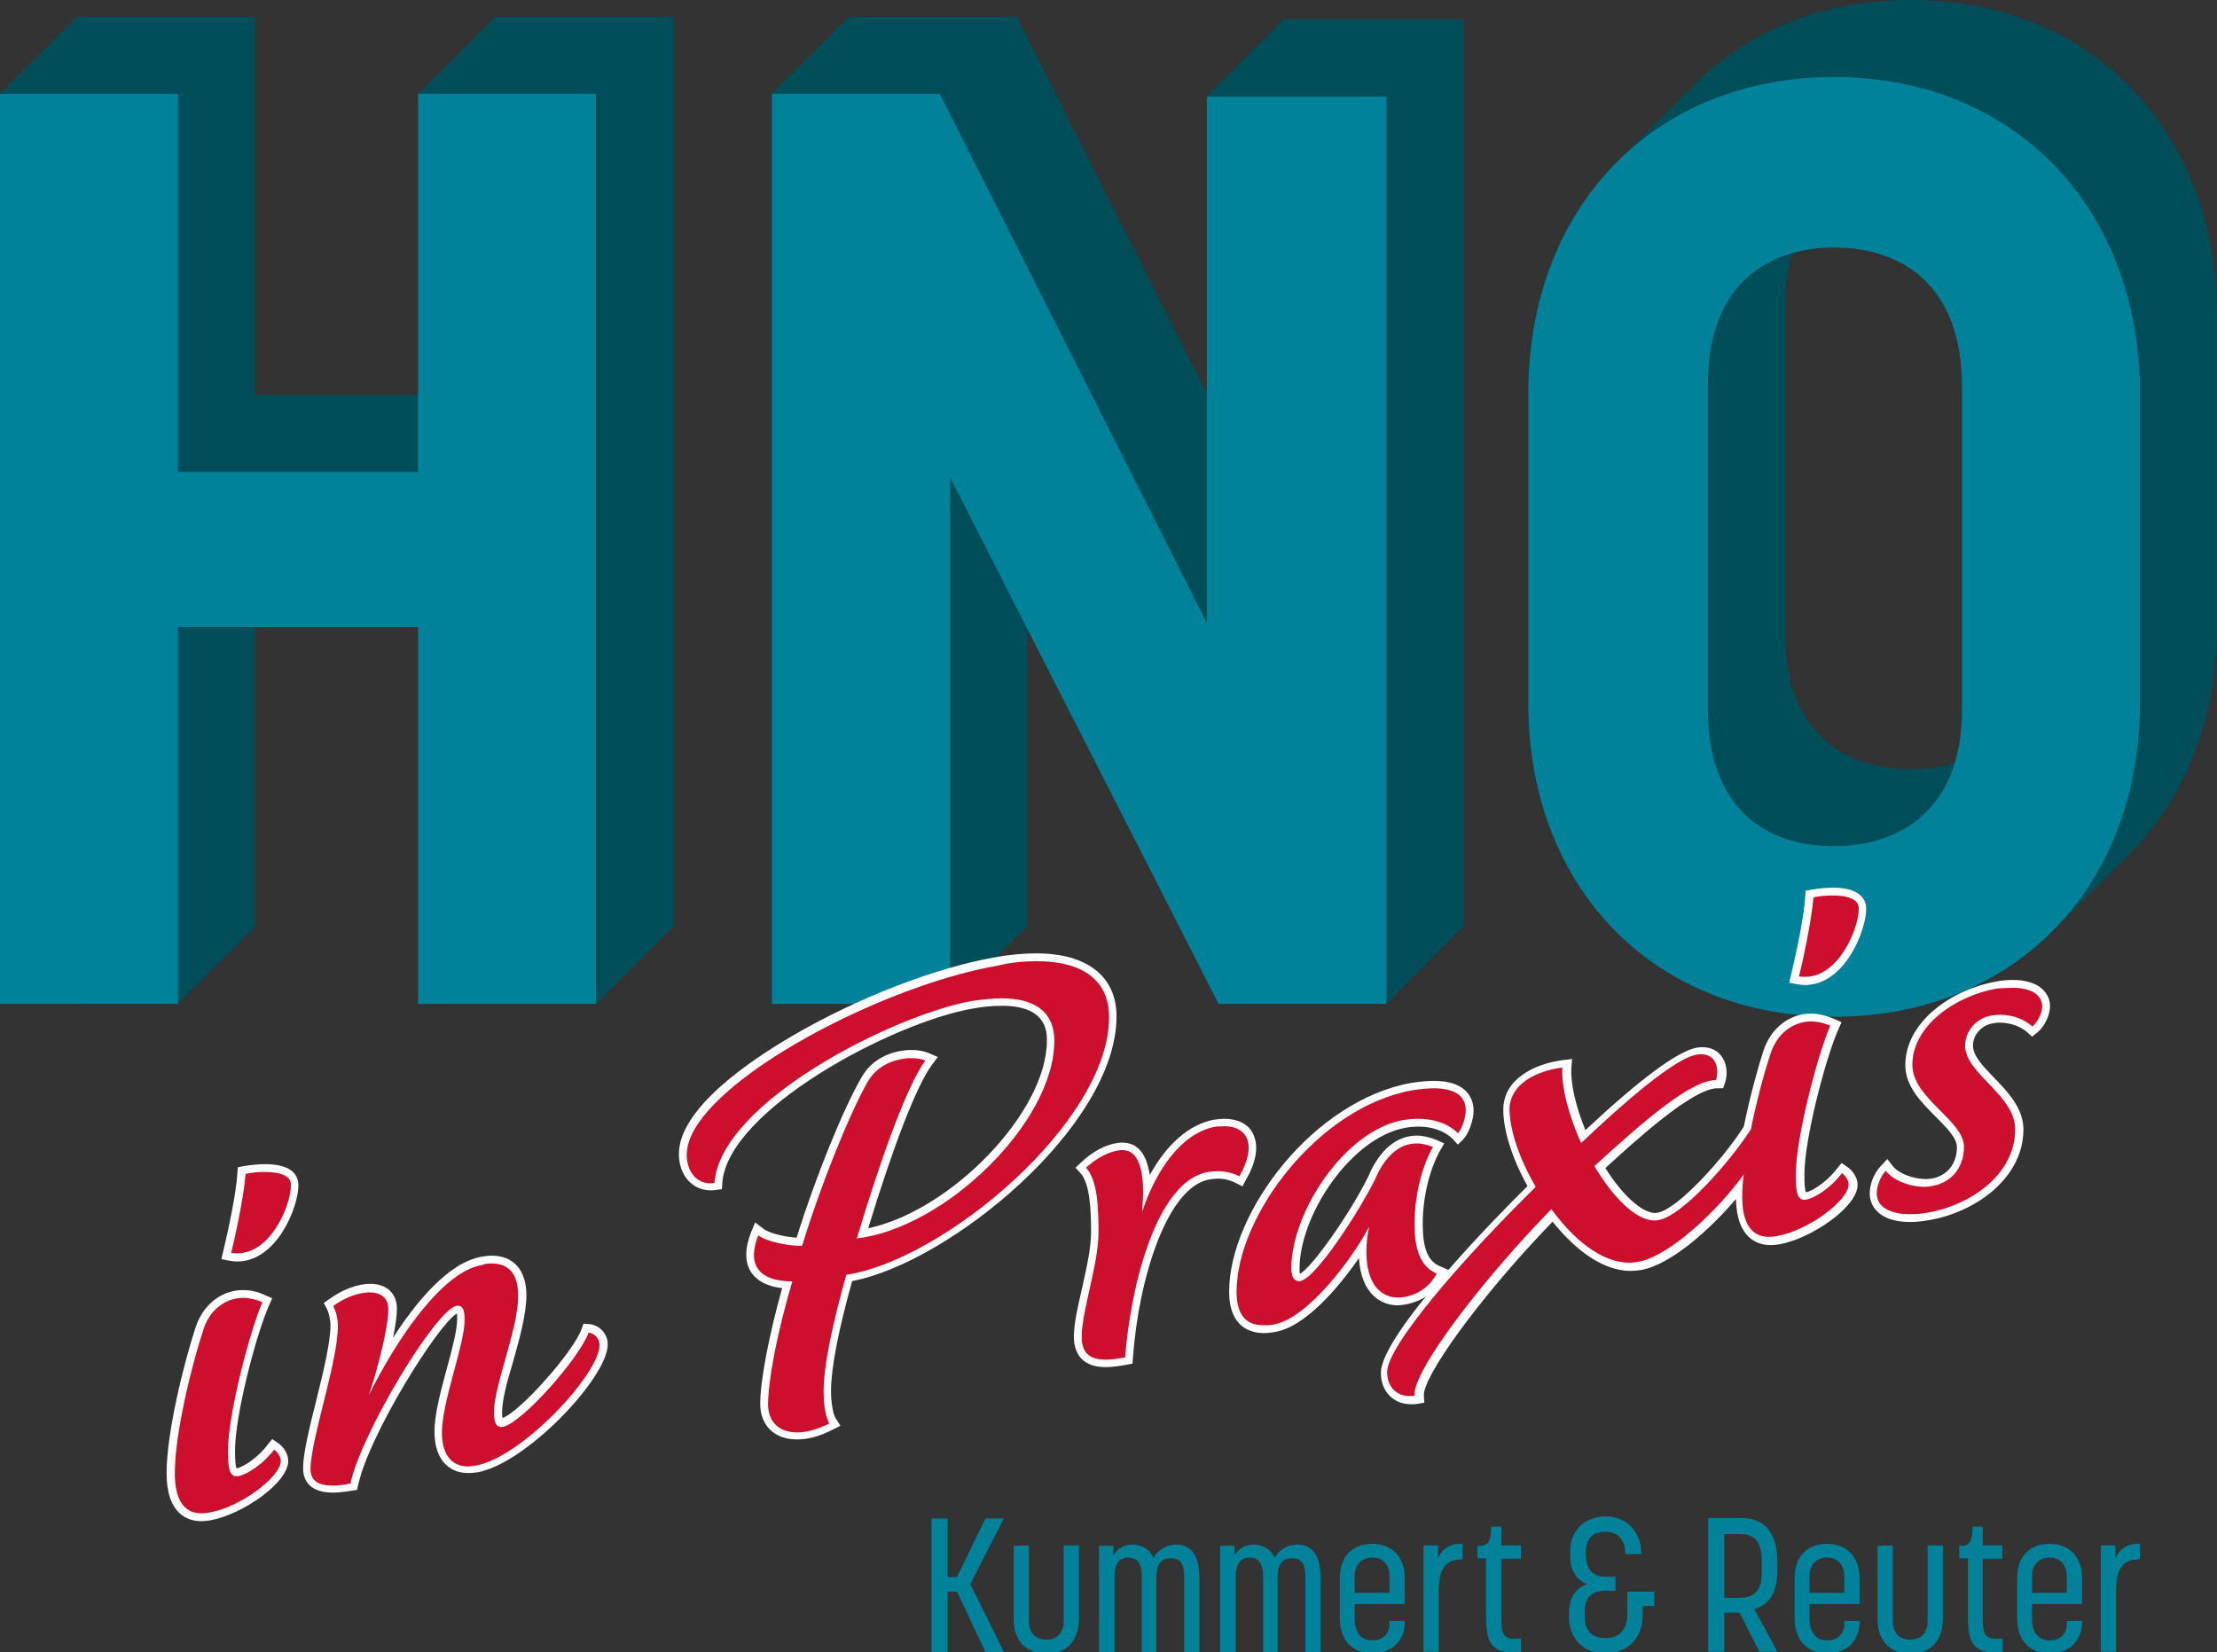 <?xml version="1.0" encoding="utf-8"?>
<!-- Generator: Adobe Illustrator 24.1.2, SVG Export Plug-In . SVG Version: 6.00 Build 0)  -->
<svg version="1.1" id="Ebene_1" xmlns="http://www.w3.org/2000/svg" xmlns:xlink="http://www.w3.org/1999/xlink" x="0px" y="0px"
	 viewBox="0 0 566.9 422.5" style="enable-background:new 0 0 566.9 422.5;" xml:space="preserve">
<rect x="0" y="0" width="566.9" height="422.5" fill="#333333" stroke="none"/>
<style type="text/css">
	.st0{fill:#004E59;}
	.st1{fill:#00829B;}
	.st2{fill:#CE0E2D;}
	.st3{fill:#FFFFFF;}
</style>
<g>
	<g>
		<path class="st0" d="M328.3,4.9h45.9v232l-19.7,19.8h-42.9l-48.9-95.9V237c0,0-0.2,0-0.2,0v0.1h-0.1v0.1h-0.1v0.1h-0.1v0.1h-0.1
			v0.1H262v0.1h-0.1v0.1h-0.1v0.1h-0.1v0.1h-0.1v0.1h-0.1v0.1h-0.1v0.1h-0.1v0.1h-0.1v0.1h-0.1v0.1H261v0.1h-0.1v0.1h-0.1v0.1h-0.1
			v0.1h-0.1v0.1h-0.1v0.1h-0.1v0.1h-0.1v0.1h-0.1v0.1h-0.1v0.1H260v0.1h-0.1v0.1h-0.1v0.1h-0.1v0.1h-0.1v0.1h-0.1v0.1h-0.1v0.1h-0.1
			v0.1h-0.1v0.1h-0.1v0.1H259v0.1h-0.1v0.1h-0.1v0.1h-0.1v0.1h-0.1v0.1h-0.1v0.1h-0.1v0.1h-0.1v0.1h-0.1v0.1h-0.1v0.1H258v0.1h-0.1
			v0.1h-0.1v0.1h-0.1v0.1h-0.1v0.1h-0.1v0.1h-0.1v0.1h-0.1v0.1h-0.1v0.1h-0.1v0.1H257v0.1h-0.1v0.1h-0.1v0.1h-0.1v0.1h-0.1v0.1h-0.1
			v0.1h-0.1v0.1h-0.1v0.1h-0.1v0.1h-0.1v0.1H256v0.1h-0.1v0.1h-0.1v0.1h-0.1v0.1h-0.1v0.1h-0.1v0.1h-0.1v0.1h-0.1v0.1h-0.1v0.1h-0.1
			v0.1H255v0.1h-0.1v0.1h-0.1v0.1h-0.1v0.1h-0.1v0.1h-0.1v0.1h-0.1v0.1h-0.1v0.1h-0.1v0.1h-0.1v0.1H254v0.1h-0.1v0.1h-0.1v0.1h-0.1
			v0.1h-0.1v0.1h-0.1v0.1h-0.1v0.1h-0.1v0.1h-0.1v0.1h-0.1v0.1H253v0.1h-0.1v0.1h-0.1v0.1h-0.1v0.1h-0.1v0.1h-0.1v0.1h-0.1v0.1h-0.1
			v0.1h-0.1v0.1h-0.1v0.1H252v0.1h-0.1v0.1h-0.1v0.1h-0.1v0.1h-0.1v0.1h-0.1v0.1h-0.1v0.1h-0.1v0.1h-0.1v0.1h-0.1v0.1H251v0.1h-0.1
			v0.1h-0.1v0.1h-0.1v0.1h-0.1v0.1h-0.1v0.1h-0.1v0.1h-0.1v0.1h-0.1v0.1h-0.1v0.1H250v0.1h-0.1v0.1h-0.1v0.1h-0.1v0.1h-0.1v0.1h-0.1
			v0.1h-0.1v0.1h-0.1v0.1h-0.1v0.1h-0.1v0.1H249v0.1h-0.1v0.1h-0.1v0.1h-0.1v0.1h-0.1v0.1h-0.1v0.1h-0.1v0.1h-0.1v0.1h-0.1v0.1h-0.1
			v0.1H248v0.1h-0.1v0.1h-0.1v0.1h-0.1v0.1h-0.1v0.1h-0.1v0.1h-0.1v0.1h-0.1v0.1h-0.1v0.1h-0.1v0.1H247v0.1h-0.1v0.1h-0.1v0.1h-0.1
			v0.1h-0.1v0.1h-0.1v0.1h-0.1v0.1h-0.1v0.1h-0.1v0.1h-0.1v0.1H246v0.1h-0.1v0.1h-0.1v0.1h-0.1v0.1h-0.1v0.1h-0.1v0.1h-0.1v0.1h-0.1
			v0.1h-0.1v0.1h-0.1v0.1H245v0.1h-0.1v0.1h-0.1v0.1h-0.1v0.1h-0.1v0.1h-0.1v0.1h-0.1v0.1h-0.1v0.1h-0.1v0.1h-0.1v0.1H244v0.1h-0.1
			v0.1h-0.1v0.1h-0.1v0.1h-0.1v0.1h-0.1v0.1h-0.1v0.1h-0.1v0.1h-0.1v0.1h-0.1v0.1H243v0.1h-0.1v0.1h-45.5c0-0.1,0-232.7,0-232.8h0.1
			v-0.1h0.1v-0.1h0.1v-0.1h0.1v-0.1c0,0,0.2,0,0.2,0c0,0,0-0.2,0-0.2c0,0,0.2,0,0.2,0c0,0,0-0.2,0-0.2c0,0,0.2,0,0.2,0
			c0,0,0-0.2,0-0.2c0,0,0.2,0,0.2,0c0,0,0-0.2,0-0.2h0.1v-0.1h0.1v-0.1h0.1v-0.1h0.1v-0.1h0.1v-0.1c0,0,0.2,0,0.2,0c0,0,0-0.2,0-0.2
			c0,0,0.2,0,0.2,0c0,0,0-0.2,0-0.2c0,0,0.2,0,0.2,0c0,0,0-0.2,0-0.2h0.1v-0.1h0.1v-0.1h0.1v-0.1h0.1v-0.1h0.1v-0.1c0,0,0.2,0,0.2,0
			c0,0,0-0.2,0-0.2c0,0,0.2,0,0.2,0c0,0,0-0.2,0-0.2c0,0,0.2,0,0.2,0c0,0,0-0.2,0-0.2c0,0,0.2,0,0.2,0c0,0,0-0.2,0-0.2h0.1v-0.1h0.1
			v-0.1h0.1V20h0.1v-0.1h0.1v-0.1c0,0,0.2,0,0.2,0c0,0,0-0.2,0-0.2c0,0,0.2,0,0.2,0c0,0,0-0.2,0-0.2c0,0,0.2,0,0.2,0
			c0,0,0-0.2,0-0.2h0.1v-0.1h0.1V19h0.1v-0.1h0.1v-0.1h0.1v-0.1c0,0,0.2,0,0.2,0c0,0,0-0.2,0-0.2c0,0,0.2,0,0.2,0c0,0,0-0.2,0-0.2
			c0,0,0.2,0,0.2,0c0,0,0-0.2,0-0.2c0,0,0.2,0,0.2,0c0,0,0-0.2,0-0.2h0.1v-0.1h0.1v-0.1h0.1v-0.1h0.1v-0.1h0.1v-0.1c0,0,0.2,0,0.2,0
			c0,0,0-0.2,0-0.2c0,0,0.2,0,0.2,0c0,0,0-0.2,0-0.2c0,0,0.2,0,0.2,0c0,0,0-0.2,0-0.2h0.1v-0.1h0.1v-0.1h0.1v-0.1h0.1v-0.1h0.1v-0.1
			c0,0,0.2,0,0.2,0c0,0,0-0.2,0-0.2c0,0,0.2,0,0.2,0c0,0,0-0.2,0-0.2c0,0,0.2,0,0.2,0c0,0,0-0.2,0-0.2c0,0,0.2,0,0.2,0
			c0,0,0-0.2,0-0.2h0.1v-0.1h0.1v-0.1h0.1v-0.1h0.1v-0.1h0.1V15c0,0,0.2,0,0.2,0c0,0,0-0.2,0-0.2c0,0,0.2,0,0.2,0c0,0,0-0.2,0-0.2
			c0,0,0.2,0,0.2,0c0,0,0-0.2,0-0.2h0.1v-0.1h0.1v-0.1h0.1v-0.1h0.1V14h0.1v-0.1c0,0,0.2,0,0.2,0c0,0,0-0.2,0-0.2c0,0,0.2,0,0.2,0
			c0,0,0-0.2,0-0.2c0,0,0.2,0,0.2,0c0,0,0-0.2,0-0.2c0,0,0.2,0,0.2,0c0,0,0-0.2,0-0.2h0.1V13h0.1v-0.1h0.1v-0.1h0.1v-0.1h0.1v-0.1
			c0,0,0.2,0,0.2,0c0,0,0-0.2,0-0.2c0,0,0.2,0,0.2,0c0,0,0-0.2,0-0.2c0,0,0.2,0,0.2,0c0,0,0-0.2,0-0.2h0.1v-0.1h0.1v-0.1h0.1v-0.1
			h0.1v-0.1h0.1v-0.1c0,0,0.2,0,0.2,0c0,0,0-0.2,0-0.2c0,0,0.2,0,0.2,0c0,0,0-0.2,0-0.2c0,0,0.2,0,0.2,0c0,0,0-0.2,0-0.2
			c0,0,0.2,0,0.2,0c0,0,0-0.2,0-0.2h0.1v-0.1h0.1v-0.1h0.1v-0.1h0.1v-0.1h0.1v-0.1c0,0,0.2,0,0.2,0c0,0,0-0.2,0-0.2c0,0,0.2,0,0.2,0
			c0,0,0-0.2,0-0.2c0,0,0.2,0,0.2,0c0,0,0-0.2,0-0.2h0.1V9.5h0.1V9.4h0.1V9.3h0.1V9.2h0.1V9.1c0,0,0.2,0,0.2,0c0,0,0-0.2,0-0.2
			c0,0,0.2,0,0.2,0c0,0,0-0.2,0-0.2c0,0,0.2,0,0.2,0c0,0,0-0.2,0-0.2c0,0,0.2,0,0.2,0c0,0,0-0.2,0-0.2h0.1V8.2h0.1V8.1h0.1V8h0.1
			V7.9h0.1V7.8c0,0,0.2,0,0.2,0c0,0,0-0.2,0-0.2c0,0,0.2,0,0.2,0c0,0,0-0.2,0-0.2c0,0,0.2,0,0.2,0c0,0,0-0.2,0-0.2h0.1V7.1h0.1V7
			h0.1V6.9h0.1V6.8h0.1V6.7c0,0,0.2,0,0.2,0c0,0,0-0.2,0-0.2c0,0,0.2,0,0.2,0c0,0,0-0.2,0-0.2c0,0,0.2,0,0.2,0c0,0,0-0.2,0-0.2
			c0,0,0.2,0,0.2,0c0,0,0-0.2,0-0.2h0.1V5.8h0.1V5.7h0.1V5.6h0.1V5.5h0.1V5.4c0,0,0.2,0,0.2,0c0,0,0-0.2,0-0.2c0,0,0.2,0,0.2,0
			c0,0,0-0.2,0-0.2c0,0,0.2,0,0.2,0c0,0,0-0.2,0-0.2h0.1V4.7h0.1V4.6h0.1V4.5h0.1V4.4h0.1V4.3c0.4,0,42.6,0,43,0l48.6,96.3l0-76
			L328.3,4.9z"/>
		<polygon class="st0" points="126.6,4.3 126.6,4.4 126.5,4.4 126.5,4.5 126.4,4.5 126.4,4.6 126.3,4.6 126.3,4.7 126.2,4.7 
			126.2,4.8 126.1,4.8 126.1,4.9 126,4.9 126,5 125.9,5 125.9,5.1 125.8,5.1 125.8,5.2 125.7,5.2 125.7,5.3 125.6,5.3 125.6,5.4 
			125.5,5.4 125.5,5.5 125.4,5.5 125.4,5.6 125.3,5.6 125.3,5.7 125.2,5.7 125.2,5.8 125.1,5.8 125.1,5.9 125,5.9 125,6 124.9,6 
			124.9,6.1 124.8,6.1 124.8,6.2 124.7,6.2 124.7,6.3 124.6,6.3 124.6,6.4 124.5,6.4 124.5,6.5 124.4,6.5 124.4,6.6 124.3,6.6 
			124.3,6.7 124.2,6.7 124.2,6.8 124.1,6.8 124.1,6.9 124,6.9 124,7 123.9,7 123.9,7.1 123.8,7.1 123.8,7.2 123.7,7.2 123.7,7.3 
			123.6,7.3 123.6,7.4 123.5,7.4 123.5,7.5 123.4,7.5 123.4,7.6 123.3,7.6 123.3,7.7 123.2,7.7 123.2,7.8 123.1,7.8 123.1,7.9 
			123,7.9 123,8 122.9,8 122.9,8.1 122.8,8.1 122.8,8.2 122.7,8.2 122.7,8.3 122.6,8.3 122.6,8.4 122.5,8.4 122.5,8.5 122.4,8.5 
			122.4,8.6 122.3,8.6 122.3,8.7 122.2,8.7 122.2,8.8 122.1,8.8 122.1,8.9 122,8.9 122,9 121.9,9 121.9,9.1 121.8,9.1 121.8,9.2 
			121.7,9.2 121.7,9.3 121.6,9.3 121.6,9.4 121.5,9.4 121.5,9.5 121.4,9.5 121.4,9.6 121.3,9.6 121.3,9.7 121.2,9.7 121.2,9.8 
			121.1,9.8 121.1,9.9 121,9.9 121,10 120.9,10 120.9,10.1 120.8,10.1 120.8,10.2 120.7,10.2 120.7,10.3 120.6,10.3 120.6,10.4 
			120.5,10.4 120.5,10.5 120.4,10.5 120.4,10.6 120.3,10.6 120.3,10.7 120.2,10.7 120.2,10.8 120.1,10.8 120.1,10.9 120,10.9 
			120,11 119.9,11 119.9,11.1 119.8,11.1 119.8,11.2 119.7,11.2 119.7,11.3 119.6,11.3 119.6,11.4 119.5,11.4 119.5,11.5 
			119.4,11.5 119.4,11.6 119.3,11.6 119.3,11.7 119.2,11.7 119.2,11.8 119.1,11.8 119.1,11.9 119,11.9 119,12 118.9,12 118.9,12.1 
			118.8,12.1 118.8,12.2 118.7,12.2 118.7,12.3 118.6,12.3 118.6,12.4 118.5,12.4 118.5,12.5 118.4,12.5 118.4,12.6 118.3,12.6 
			118.3,12.7 118.2,12.7 118.2,12.8 118.1,12.8 118.1,12.9 118,12.9 118,13 117.9,13 117.9,13.1 117.8,13.1 117.8,13.2 117.7,13.2 
			117.7,13.3 117.6,13.3 117.6,13.4 117.5,13.4 117.5,13.5 117.4,13.5 117.4,13.6 117.3,13.6 117.3,13.7 117.2,13.7 117.2,13.8 
			117.1,13.8 117.1,13.9 117,13.9 117,14 116.9,14 116.9,14.1 116.8,14.1 116.8,14.2 116.7,14.2 116.7,14.3 116.6,14.3 116.6,14.4 
			116.5,14.4 116.5,14.5 116.4,14.5 116.4,14.6 116.3,14.6 116.3,14.7 116.2,14.7 116.2,14.8 116.1,14.8 116.1,14.9 116,14.9 
			116,15 115.9,15 115.9,15.1 115.8,15.1 115.8,15.2 115.7,15.2 115.7,15.3 115.6,15.3 115.6,15.4 115.5,15.4 115.5,15.5 
			115.4,15.5 115.4,15.6 115.3,15.6 115.3,15.7 115.2,15.7 115.2,15.8 115.1,15.8 115.1,15.9 115,15.9 115,16 114.9,16 114.9,16.1 
			114.8,16.1 114.8,16.2 114.7,16.2 114.7,16.3 114.6,16.3 114.6,16.4 114.5,16.4 114.5,16.5 114.4,16.5 114.4,16.6 114.3,16.6 
			114.3,16.7 114.2,16.7 114.2,16.8 114.1,16.8 114.1,16.9 114,16.9 114,17 113.9,17 113.9,17.1 113.8,17.1 113.8,17.2 113.7,17.2 
			113.7,17.3 113.6,17.3 113.6,17.4 113.5,17.4 113.5,17.5 113.4,17.5 113.4,17.6 113.3,17.6 113.3,17.7 113.2,17.7 113.2,17.8 
			113.1,17.8 113.1,17.9 113,17.9 113,18 112.9,18 112.9,18.1 112.8,18.1 112.8,18.2 112.7,18.2 112.7,18.3 112.6,18.3 112.6,18.4 
			112.5,18.4 112.5,18.5 112.4,18.5 112.4,18.6 112.3,18.6 112.3,18.7 112.2,18.7 112.2,18.8 112.1,18.8 112.1,18.9 112,18.9 
			112,19 111.9,19 111.9,19.1 111.8,19.1 111.8,19.2 111.7,19.2 111.7,19.3 111.6,19.3 111.6,19.4 111.5,19.4 111.5,19.5 
			111.4,19.5 111.4,19.6 111.3,19.6 111.3,19.7 111.2,19.7 111.2,19.8 111.1,19.8 111.1,19.9 111,19.9 111,20 110.9,20 110.9,20.1 
			110.8,20.1 110.8,20.2 110.7,20.2 110.7,20.3 110.6,20.3 110.6,20.4 110.5,20.4 110.5,20.5 110.4,20.5 110.4,20.6 110.3,20.6 
			110.3,20.7 110.2,20.7 110.2,20.8 110.1,20.8 110.1,20.9 110,20.9 110,21 109.9,21 109.9,21.1 109.8,21.1 109.8,21.2 109.7,21.2 
			109.7,21.3 109.6,21.3 109.6,21.4 109.5,21.4 109.5,21.5 109.4,21.5 109.4,21.6 109.3,21.6 109.3,21.7 109.2,21.7 109.2,21.8 
			109.1,21.8 109.1,21.9 109,21.9 109,22 108.9,22 108.9,22.1 108.8,22.1 108.8,22.2 108.7,22.2 108.7,22.3 108.6,22.3 108.6,22.4 
			108.5,22.4 108.5,22.5 108.4,22.5 108.4,22.6 108.3,22.6 108.3,22.7 108.2,22.7 108.2,22.8 108.1,22.8 108.1,22.9 108,22.9 
			108,23 107.9,23 107.9,23.1 107.8,23.1 107.8,23.2 107.7,23.2 107.7,23.3 107.6,23.3 107.6,23.4 107.5,23.4 107.5,23.5 
			107.4,23.5 107.4,23.6 107.3,23.6 107.3,23.7 107.2,23.7 107.2,23.8 107.1,23.8 107.1,23.9 107,23.9 107,24 106.9,24 106.9,101 
			65.2,101 65.2,4.4 65.2,4.3 19.7,4.3 19.7,4.4 19.6,4.4 19.6,4.5 19.5,4.5 19.5,4.6 19.4,4.6 19.4,4.7 19.3,4.7 19.3,4.8 
			19.2,4.8 19.2,4.9 19.1,4.9 19.1,5 19,5 19,5.1 18.9,5.1 18.9,5.2 18.8,5.2 18.8,5.3 18.7,5.3 18.7,5.4 18.6,5.4 18.6,5.5 
			18.5,5.5 18.5,5.6 18.4,5.6 18.4,5.7 18.3,5.7 18.3,5.8 18.2,5.8 18.2,5.9 18.1,5.9 18.1,6 18,6 18,6.1 17.9,6.1 17.9,6.2 
			17.8,6.2 17.8,6.3 17.7,6.3 17.7,6.4 17.6,6.4 17.6,6.5 17.5,6.5 17.5,6.6 17.4,6.6 17.4,6.7 17.3,6.7 17.3,6.8 17.2,6.8 
			17.2,6.9 17.1,6.9 17.1,7 17,7 17,7.1 16.9,7.1 16.9,7.2 16.8,7.2 16.8,7.3 16.7,7.3 16.7,7.4 16.6,7.4 16.6,7.5 16.5,7.5 
			16.5,7.6 16.4,7.6 16.4,7.7 16.3,7.7 16.3,7.8 16.2,7.8 16.2,7.9 16.1,7.9 16.1,8 16,8 16,8.1 15.9,8.1 15.9,8.2 15.8,8.2 
			15.8,8.3 15.7,8.3 15.7,8.4 15.6,8.4 15.6,8.5 15.5,8.5 15.5,8.6 15.4,8.6 15.4,8.7 15.3,8.7 15.3,8.8 15.2,8.8 15.2,8.9 
			15.1,8.9 15.1,9 15,9 15,9.1 14.9,9.1 14.9,9.2 14.8,9.2 14.8,9.3 14.7,9.3 14.7,9.4 14.6,9.4 14.6,9.5 14.5,9.5 14.5,9.6 
			14.4,9.6 14.4,9.7 14.3,9.7 14.3,9.8 14.2,9.8 14.2,9.9 14.1,9.9 14.1,10 14,10 14,10.1 13.9,10.1 13.9,10.2 13.8,10.2 13.8,10.3 
			13.7,10.3 13.7,10.4 13.6,10.4 13.6,10.5 13.5,10.5 13.5,10.6 13.4,10.6 13.4,10.7 13.3,10.7 13.3,10.8 13.2,10.8 13.2,10.9 
			13.1,10.9 13.1,11 13,11 13,11.1 12.9,11.1 12.9,11.2 12.8,11.2 12.8,11.3 12.7,11.3 12.7,11.4 12.6,11.4 12.6,11.5 12.5,11.5 
			12.5,11.6 12.4,11.6 12.4,11.7 12.3,11.7 12.3,11.8 12.2,11.8 12.2,11.9 12.1,11.9 12.1,12 12,12 12,12.1 11.9,12.1 11.9,12.2 
			11.8,12.2 11.8,12.3 11.7,12.3 11.7,12.4 11.6,12.4 11.6,12.5 11.5,12.5 11.5,12.6 11.4,12.6 11.4,12.7 11.3,12.7 11.3,12.8 
			11.2,12.8 11.2,12.9 11.1,12.9 11.1,13 11,13 11,13.1 10.9,13.1 10.9,13.2 10.8,13.2 10.8,13.3 10.7,13.3 10.7,13.4 10.6,13.4 
			10.6,13.5 10.5,13.5 10.5,13.6 10.4,13.6 10.4,13.7 10.3,13.7 10.3,13.8 10.2,13.8 10.2,13.9 10.1,13.9 10.1,14 10,14 10,14.1 
			9.9,14.1 9.9,14.2 9.8,14.2 9.8,14.3 9.7,14.3 9.7,14.4 9.6,14.4 9.6,14.5 9.5,14.5 9.5,14.6 9.4,14.6 9.4,14.7 9.3,14.7 
			9.3,14.8 9.2,14.8 9.2,14.9 9.1,14.9 9.1,15 9,15 9,15.1 8.9,15.1 8.9,15.2 8.8,15.2 8.8,15.3 8.7,15.3 8.7,15.4 8.6,15.4 
			8.6,15.5 8.5,15.5 8.5,15.6 8.4,15.6 8.4,15.7 8.3,15.7 8.3,15.8 8.2,15.8 8.2,15.9 8.1,15.9 8.1,16 8,16 8,16.1 7.9,16.1 
			7.9,16.2 7.8,16.2 7.8,16.3 7.7,16.3 7.7,16.4 7.6,16.4 7.6,16.5 7.5,16.5 7.5,16.6 7.4,16.6 7.4,16.7 7.3,16.7 7.3,16.8 
			7.2,16.8 7.2,16.9 7.1,16.9 7.1,17 7,17 7,17.1 6.9,17.1 6.9,17.2 6.8,17.2 6.8,17.3 6.7,17.3 6.7,17.4 6.6,17.4 6.6,17.5 
			6.5,17.5 6.5,17.6 6.4,17.6 6.4,17.7 6.3,17.7 6.3,17.8 6.2,17.8 6.2,17.9 6.1,17.9 6.1,18 6,18 6,18.1 5.9,18.1 5.9,18.2 
			5.8,18.2 5.8,18.3 5.7,18.3 5.7,18.4 5.6,18.4 5.6,18.5 5.5,18.5 5.5,18.6 5.4,18.6 5.4,18.7 5.3,18.7 5.3,18.8 5.2,18.8 
			5.2,18.9 5.1,18.9 5.1,19 5,19 5,19.1 4.9,19.1 4.9,19.2 4.8,19.2 4.8,19.3 4.7,19.3 4.7,19.4 4.6,19.4 4.6,19.5 4.5,19.5 
			4.5,19.6 4.4,19.6 4.4,19.7 4.3,19.7 4.3,19.8 4.2,19.8 4.2,19.9 4.1,19.9 4.1,20 4,20 4,20.1 3.9,20.1 3.9,20.2 3.8,20.2 
			3.8,20.3 3.7,20.3 3.7,20.4 3.6,20.4 3.6,20.5 3.5,20.5 3.5,20.6 3.4,20.6 3.4,20.7 3.3,20.7 3.3,20.8 3.2,20.8 3.2,20.9 
			3.1,20.9 3.1,21 3,21 3,21.1 2.9,21.1 2.9,21.2 2.8,21.2 2.8,21.3 2.7,21.3 2.7,21.4 2.6,21.4 2.6,21.5 2.5,21.5 2.5,21.6 
			2.4,21.6 2.4,21.7 2.3,21.7 2.3,21.8 2.2,21.8 2.2,21.9 2.1,21.9 2.1,22 2,22 2,22.1 1.9,22.1 1.9,22.2 1.8,22.2 1.8,22.3 
			1.7,22.3 1.7,22.4 1.6,22.4 1.6,22.5 1.5,22.5 1.5,22.6 1.4,22.6 1.4,22.7 1.3,22.7 1.3,22.8 1.2,22.8 1.2,22.9 1.1,22.9 1.1,23 
			1,23 1,23.1 0.9,23.1 0.9,23.2 0.8,23.2 0.8,23.3 0.7,23.3 0.7,23.4 0.6,23.4 0.6,23.5 0.5,23.5 0.5,23.6 0.4,23.6 0.4,23.7 
			0.3,23.7 0.3,23.8 0.2,23.8 0.2,23.9 0.1,23.9 0.1,24 0,24 0,256.6 0,256.7 45.5,256.7 45.5,256.6 45.6,256.6 45.7,256.6 
			45.7,256.5 45.7,256.4 45.8,256.4 45.9,256.4 45.9,256.3 45.9,256.2 46,256.2 46.1,256.2 46.1,256.1 46.2,256.1 46.2,256 
			46.3,256 46.3,255.9 46.4,255.9 46.4,255.8 46.5,255.8 46.5,255.7 46.6,255.7 46.6,255.6 46.6,255.5 46.7,255.5 46.8,255.5 
			46.8,255.4 46.8,255.3 46.9,255.3 47,255.3 47,255.2 47,255.1 47.1,255.1 47.2,255.1 47.2,255 47.2,254.9 47.3,254.9 47.4,254.9 
			47.4,254.8 47.5,254.8 47.5,254.7 47.6,254.7 47.6,254.6 47.7,254.6 47.7,254.5 47.7,254.4 47.8,254.4 47.9,254.4 47.9,254.3 
			47.9,254.2 48,254.2 48.1,254.2 48.1,254.1 48.1,254 48.2,254 48.3,254 48.3,253.9 48.3,253.8 48.4,253.8 48.5,253.8 48.5,253.7 
			48.6,253.7 48.6,253.6 48.7,253.6 48.7,253.5 48.8,253.5 48.8,253.4 48.9,253.4 48.9,253.3 49,253.3 49,253.2 49,253.1 
			49.1,253.1 49.2,253.1 49.2,253 49.2,252.9 49.3,252.9 49.4,252.9 49.4,252.8 49.4,252.7 49.5,252.7 49.6,252.7 49.6,252.6 
			49.6,252.5 49.7,252.5 49.8,252.5 49.8,252.4 49.9,252.4 49.9,252.3 50,252.3 50,252.2 50.1,252.2 50.1,252.1 50.1,252 50.2,252 
			50.3,252 50.3,251.9 50.3,251.8 50.4,251.8 50.5,251.8 50.5,251.7 50.5,251.6 50.6,251.6 50.7,251.6 50.7,251.5 50.7,251.4 
			50.8,251.4 50.9,251.4 50.9,251.3 51,251.3 51,251.2 51.1,251.2 51.1,251.1 51.2,251.1 51.2,251 51.3,251 51.3,250.9 51.4,250.9 
			51.4,250.8 51.4,250.7 51.5,250.7 51.6,250.7 51.6,250.6 51.6,250.5 51.7,250.5 51.8,250.5 51.8,250.4 51.8,250.3 51.9,250.3 
			52,250.3 52,250.2 52,250.1 52.1,250.1 52.2,250.1 52.2,250 52.3,250 52.3,249.9 52.4,249.9 52.4,249.8 52.5,249.8 52.5,249.7 
			52.5,249.6 52.6,249.6 52.7,249.6 52.7,249.5 52.7,249.4 52.8,249.4 52.9,249.4 52.9,249.3 52.9,249.2 53,249.2 53.1,249.2 
			53.1,249.1 53.1,249 53.2,249 53.3,249 53.3,248.9 53.4,248.9 53.4,248.8 53.5,248.8 53.5,248.7 53.6,248.7 53.6,248.6 
			53.7,248.6 53.7,248.5 53.8,248.5 53.8,248.4 53.8,248.3 53.9,248.3 54,248.3 54,248.2 54,248.1 54.1,248.1 54.2,248.1 54.2,248 
			54.2,247.9 54.3,247.9 54.4,247.9 54.4,247.8 54.4,247.7 54.5,247.7 54.6,247.7 54.6,247.6 54.7,247.6 54.7,247.5 54.8,247.5 
			54.8,247.4 54.9,247.4 54.9,247.3 54.9,247.2 55,247.2 55.1,247.2 55.1,247.1 55.1,247 55.2,247 55.3,247 55.3,246.9 55.3,246.8 
			55.4,246.8 55.5,246.8 55.5,246.7 55.5,246.6 55.6,246.6 55.7,246.6 55.7,246.5 55.8,246.5 55.8,246.4 55.9,246.4 55.9,246.3 
			56,246.3 56,246.2 56.1,246.2 56.1,246.1 56.2,246.1 56.2,246 56.2,245.9 56.3,245.9 56.4,245.9 56.4,245.8 56.4,245.7 
			56.5,245.7 56.6,245.7 56.6,245.6 56.6,245.5 56.7,245.5 56.8,245.5 56.8,245.4 56.8,245.3 56.9,245.3 57,245.3 57,245.2 
			57.1,245.2 57.1,245.1 57.2,245.1 57.2,245 57.3,245 57.3,244.9 57.3,244.8 57.4,244.8 57.5,244.8 57.5,244.7 57.5,244.6 
			57.6,244.6 57.7,244.6 57.7,244.5 57.7,244.4 57.8,244.4 57.9,244.4 57.9,244.3 57.9,244.2 58,244.2 58.1,244.2 58.1,244.1 
			58.2,244.1 58.2,244 58.3,244 58.3,243.9 58.4,243.9 58.4,243.8 58.5,243.8 58.5,243.7 58.6,243.7 58.6,243.6 58.6,243.5 
			58.7,243.5 58.8,243.5 58.8,243.4 58.8,243.3 58.9,243.3 59,243.3 59,243.2 59,243.1 59.1,243.1 59.2,243.1 59.2,243 59.2,242.9 
			59.3,242.9 59.4,242.9 59.4,242.8 59.5,242.8 59.5,242.7 59.6,242.7 59.6,242.6 59.7,242.6 59.7,242.5 59.7,242.4 59.8,242.4 
			59.9,242.4 59.9,242.3 59.9,242.2 60,242.2 60.1,242.2 60.1,242.1 60.1,242 60.2,242 60.3,242 60.3,241.9 60.3,241.8 60.4,241.8 
			60.5,241.8 60.5,241.7 60.6,241.7 60.6,241.6 60.7,241.6 60.7,241.5 60.8,241.5 60.8,241.4 60.9,241.4 60.9,241.3 61,241.3 
			61,241.2 61,241.1 61.1,241.1 61.2,241.1 61.2,241 61.2,240.9 61.3,240.9 61.4,240.9 61.4,240.8 61.4,240.7 61.5,240.7 
			61.6,240.7 61.6,240.6 61.6,240.5 61.7,240.5 61.8,240.5 61.8,240.4 61.9,240.4 61.9,240.3 62,240.3 62,240.2 62.1,240.2 
			62.1,240.1 62.1,240 62.2,240 62.3,240 62.3,239.9 62.3,239.8 62.4,239.8 62.5,239.8 62.5,239.7 62.5,239.6 62.6,239.6 
			62.7,239.6 62.7,239.5 62.7,239.4 62.8,239.4 62.9,239.4 62.9,239.3 63,239.3 63,239.2 63.1,239.2 63.1,239.1 63.2,239.1 
			63.2,239 63.3,239 63.3,238.9 63.4,238.9 63.4,238.8 63.4,238.7 63.5,238.7 63.6,238.7 63.6,238.6 63.6,238.5 63.7,238.5 
			63.8,238.5 63.8,238.4 63.8,238.3 63.9,238.3 64,238.3 64,238.2 64,238.1 64.1,238.1 64.2,238.1 64.2,238 64.3,238 64.3,237.9 
			64.4,237.9 64.4,237.8 64.5,237.8 64.5,237.7 64.5,237.6 64.6,237.6 64.7,237.6 64.7,237.5 64.7,237.4 64.8,237.4 64.9,237.4 
			64.9,237.3 64.9,237.2 65,237.2 65.1,237.2 65.1,237.1 65.1,237 65.2,237 65.3,237 65.3,160.3 106.9,160.3 106.9,256.7 
			152.4,256.7 152.4,256.6 152.5,256.6 152.6,256.6 152.6,256.5 152.7,256.5 152.7,256.4 152.8,256.4 152.8,256.3 152.9,256.3 
			152.9,256.2 153,256.2 153,256.1 153.1,256.1 153.1,256 153.2,256 153.2,255.9 153.3,255.9 153.3,255.8 153.4,255.8 153.4,255.7 
			153.5,255.7 153.5,255.6 153.6,255.6 153.6,255.5 153.7,255.5 153.7,255.4 153.8,255.4 153.8,255.3 153.9,255.3 153.9,255.2 
			154,255.2 154,255.1 154.1,255.1 154.1,255 154.2,255 154.2,254.9 154.3,254.9 154.3,254.8 154.4,254.8 154.4,254.7 154.5,254.7 
			154.5,254.6 154.6,254.6 154.6,254.5 154.7,254.5 154.7,254.4 154.8,254.4 154.8,254.3 154.9,254.3 154.9,254.2 155,254.2 
			155,254.1 155.1,254.1 155.1,254 155.2,254 155.2,253.9 155.3,253.9 155.3,253.8 155.4,253.8 155.4,253.7 155.5,253.7 
			155.5,253.6 155.6,253.6 155.6,253.5 155.7,253.5 155.7,253.4 155.8,253.4 155.8,253.3 155.9,253.3 155.9,253.2 156,253.2 
			156,253.1 156.1,253.1 156.1,253 156.2,253 156.2,252.9 156.3,252.9 156.3,252.8 156.4,252.8 156.4,252.7 156.5,252.7 
			156.5,252.6 156.6,252.6 156.6,252.5 156.7,252.5 156.7,252.4 156.8,252.4 156.8,252.3 156.9,252.3 156.9,252.2 157,252.2 
			157,252.1 157.1,252.1 157.1,252 157.2,252 157.2,251.9 157.3,251.9 157.3,251.8 157.4,251.8 157.4,251.7 157.5,251.7 
			157.5,251.6 157.6,251.6 157.6,251.5 157.7,251.5 157.7,251.4 157.8,251.4 157.8,251.3 157.9,251.3 157.9,251.2 158,251.2 
			158,251.1 158.1,251.1 158.1,251 158.2,251 158.2,250.9 158.3,250.9 158.3,250.8 158.4,250.8 158.4,250.7 158.5,250.7 
			158.5,250.6 158.6,250.6 158.6,250.5 158.7,250.5 158.7,250.4 158.8,250.4 158.8,250.3 158.9,250.3 158.9,250.2 159,250.2 
			159,250.1 159.1,250.1 159.1,250 159.2,250 159.2,249.9 159.3,249.9 159.3,249.8 159.4,249.8 159.4,249.7 159.5,249.7 
			159.5,249.6 159.6,249.6 159.6,249.5 159.7,249.5 159.7,249.4 159.8,249.4 159.8,249.3 159.9,249.3 159.9,249.2 160,249.2 
			160,249.1 160.1,249.1 160.1,249 160.2,249 160.2,248.9 160.3,248.9 160.3,248.8 160.4,248.8 160.4,248.7 160.5,248.7 
			160.5,248.6 160.6,248.6 160.6,248.5 160.7,248.5 160.7,248.4 160.8,248.4 160.8,248.3 160.9,248.3 160.9,248.2 161,248.2 
			161,248.1 161.1,248.1 161.1,248 161.2,248 161.2,247.9 161.3,247.9 161.3,247.8 161.4,247.8 161.4,247.7 161.5,247.7 
			161.5,247.6 161.6,247.6 161.6,247.5 161.7,247.5 161.7,247.4 161.8,247.4 161.8,247.3 161.9,247.3 161.9,247.2 162,247.2 
			162,247.1 162.1,247.1 162.1,247 162.2,247 162.2,246.9 162.3,246.9 162.3,246.8 162.4,246.8 162.4,246.7 162.5,246.7 
			162.5,246.6 162.6,246.6 162.6,246.5 162.7,246.5 162.7,246.4 162.8,246.4 162.8,246.3 162.9,246.3 162.9,246.2 163,246.2 
			163,246.1 163.1,246.1 163.1,246 163.2,246 163.2,245.9 163.3,245.9 163.3,245.8 163.4,245.8 163.4,245.7 163.5,245.7 
			163.5,245.6 163.6,245.6 163.6,245.5 163.7,245.5 163.7,245.4 163.8,245.4 163.8,245.3 163.9,245.3 163.9,245.2 164,245.2 
			164,245.1 164.1,245.1 164.1,245 164.2,245 164.2,244.9 164.3,244.9 164.3,244.8 164.4,244.8 164.4,244.7 164.5,244.7 
			164.5,244.6 164.6,244.6 164.6,244.5 164.7,244.5 164.7,244.4 164.8,244.4 164.8,244.3 164.9,244.3 164.9,244.2 165,244.2 
			165,244.1 165.1,244.1 165.1,244 165.2,244 165.2,243.9 165.3,243.9 165.3,243.8 165.4,243.8 165.4,243.7 165.5,243.7 
			165.5,243.6 165.6,243.6 165.6,243.5 165.7,243.5 165.7,243.4 165.8,243.4 165.8,243.3 165.9,243.3 165.9,243.2 166,243.2 
			166,243.1 166.1,243.1 166.1,243 166.2,243 166.2,242.9 166.3,242.9 166.3,242.8 166.4,242.8 166.4,242.7 166.5,242.7 
			166.5,242.6 166.6,242.6 166.6,242.5 166.7,242.5 166.7,242.4 166.8,242.4 166.8,242.3 166.9,242.3 166.9,242.2 167,242.2 
			167,242.1 167.1,242.1 167.1,242 167.2,242 167.2,241.9 167.3,241.9 167.3,241.8 167.4,241.8 167.4,241.7 167.5,241.7 
			167.5,241.6 167.6,241.6 167.6,241.5 167.7,241.5 167.7,241.4 167.8,241.4 167.8,241.3 167.9,241.3 167.9,241.2 168,241.2 
			168,241.1 168.1,241.1 168.1,241 168.2,241 168.2,240.9 168.3,240.9 168.3,240.8 168.4,240.8 168.4,240.7 168.5,240.7 
			168.5,240.6 168.6,240.6 168.6,240.5 168.7,240.5 168.7,240.4 168.8,240.4 168.8,240.3 168.9,240.3 168.9,240.2 169,240.2 
			169,240.1 169.1,240.1 169.1,240 169.2,240 169.2,239.9 169.3,239.9 169.3,239.8 169.4,239.8 169.4,239.7 169.5,239.7 
			169.5,239.6 169.6,239.6 169.6,239.5 169.7,239.5 169.7,239.4 169.8,239.4 169.8,239.3 169.9,239.3 169.9,239.2 170,239.2 
			170,239.1 170.1,239.1 170.1,239 170.2,239 170.2,238.9 170.3,238.9 170.3,238.8 170.4,238.8 170.4,238.7 170.5,238.7 
			170.5,238.6 170.6,238.6 170.6,238.5 170.7,238.5 170.7,238.4 170.8,238.4 170.8,238.3 170.9,238.3 170.9,238.2 171,238.2 
			171,238.1 171.1,238.1 171.1,238 171.2,238 171.2,237.9 171.3,237.9 171.3,237.8 171.4,237.8 171.4,237.7 171.5,237.7 
			171.5,237.6 171.6,237.6 171.6,237.5 171.7,237.5 171.7,237.4 171.8,237.4 171.8,237.3 171.9,237.3 171.9,237.2 172,237.2 
			172,237.1 172.1,237.1 172.1,237 172.2,237 172.2,4.3 172.1,4.3 		"/>
		<path class="st0" d="M488.7,0C488.7,0,488.7,0,488.7,0c-0.1,0-0.1,0-0.1,0c-23.1,0-42.7,8.4-56.4,22.7l-19.5,19.5
			c-13.8,14.3-21.9,34.5-21.9,58.3v0.1v79.1v0.1c0,47.2,32,80.2,78.2,80.2c23,0,42.5-8.3,56.3-22.4l19.6-19.6
			c13.9-14.2,22-34.2,22-57.9V80.9C566.9,33.3,534.6,0,488.7,0z M501.7,181.4c0,0.8,0,1.7,0,2.5c0,0.6-0.1,1.2-0.1,1.8
			c0,0.2,0,0.3,0,0.5c-0.3,3.3-0.9,6.3-1.7,8.9c-3.6,1.1-7.5,1.6-11.2,1.6c-17.1,0-32.3-9.2-32.3-35.3V78.9c0-5.5,0.7-10.2,1.9-14.2
			c3.4-1,7.1-1.4,10.7-1.4c17.2,0,32.7,9.5,32.7,35.6V181.4z"/>
	</g>
	<g>
		<path class="st1" d="M0,256.7V24h45.5v96.7h61.4V24h45.5v232.7h-45.5v-96.4H45.5v96.4H0z"/>
		<path class="st1" d="M311.6,256.7L242.9,122v134.7h-45.5V24h42.9l68.3,135.3V24.7h45.9v232H311.6z"/>
		<path class="st1" d="M390.8,179.8v-79.2c0-47.5,32-80.9,78.2-80.9c45.9,0,78.2,33.3,78.2,80.9v79.2c0,47.2-32.3,80.2-78.2,80.2
			C422.8,260,390.8,227,390.8,179.8z M501.7,181.4V98.9c0-26.1-15.5-35.6-32.7-35.6c-16.2,0-32.3,8.6-32.3,35.3v82.5
			c0,26.1,15.2,35.3,32.3,35.3C484.5,216.4,501.7,208.2,501.7,181.4z"/>
	</g>
	<g>
		<path class="st2" d="M60.6,321.4c-0.6,0-1.2-0.1-1.8-0.2l-1-0.2l0.3-1c1.3-5.2,3.3-14.8,3.6-20v-0.8l0.8-0.1
			c1.9-0.3,3.7-0.5,5.3-0.5c6.6,0,7.5,2.7,7.5,4.3c0,2.6-1.2,7.2-3.8,11.3C68.6,318.9,64.7,321.4,60.6,321.4L60.6,321.4z"/>
		<path class="st2" d="M51.6,388c-3.6,0-7.9-2-7.9-11.3c0-10,4.2-27.4,7.2-36.6c1.6-5.6,6.1-9.2,11.3-9.2c1.8,0,3.6,0.4,5.4,1.2
			l0.9,0.4l-0.4,0.9c-3.3,7.5-8.8,28.5-8.8,37.5c0,1.5,0,3.2,0.3,4.4c0.3,1.2,0.7,1.2,0.8,1.2c0,0,0.1,0,0.2,0
			c2.1-0.4,6.1-3.1,8.7-6.4l0.6-0.8l0.8,0.6c0.1,0.1,2.1,1.5,2.1,3.7c0,4.8-10.7,12.7-19.2,14.2C53,387.9,52.3,388,51.6,388
			L51.6,388z"/>
		<path class="st2" d="M85.1,380.7c-5.5,0-6.6-2.8-6.6-5.2c0-3.7,1.6-10.1,3.3-16.9c1.8-7.4,3.7-15.1,3.7-19.7c0-1.6-0.4-3.6-1-4.7
			l-0.4-0.8l0.7-0.5c3.1-2.3,6.9-3.7,9.9-3.7c3.7,0,5.8,2,5.8,5.4c0,2.9-1.1,8.1-2.4,13.1c7.3-12.4,16.7-24,25.1-25.5
			c0.9-0.2,1.7-0.2,2.5-0.2c5,0,7.8,3.3,7.8,9.3c0,4.6-1.7,10.8-3.4,16.7c-1.4,5.1-2.8,10-2.8,13.1c0,1,0.1,1.8,0.3,2.2
			c0.2,0.4,0.3,0.4,0.5,0.4c0.1,0,0.1,0,0.2,0c4.3-0.8,18.8-16.8,21.3-23.4l0.3-0.7l0.7,0.1c1.8,0.1,3.8,1.8,3.8,4.2
			c0,8.1-20.7,29.7-32.5,31.8c-0.7,0.1-1.4,0.2-2.1,0.2l0,0c-4.9,0-7.7-3.5-7.7-9.7c0-4.3,1.6-10.2,3.2-16c1.4-5,2.7-9.8,2.7-12.7
			c0-2.4-0.5-2.7-0.7-2.7c-4.7,0.8-23.7,31.6-26.6,44.8l-0.1,0.7l-0.7,0.1C88,380.6,86.5,380.7,85.1,380.7z"/>
		<path class="st2" d="M203.7,367.1c-5.1,0-8.4-3.2-8.4-8.2c0-6.1,2.3-18,5.9-30.5c-4.1-0.2-6.9-1.5-8.3-3.7
			c-1.6-2.3-1.5-5.5,0.1-9.5l0.5-1.2l1,0.8c1.9,1.4,6.6,2.4,9.8,2.5c4.9-15.8,12.1-33.5,16.7-41.5c2.8-4.8,8-6.5,12-6.5
			c1.5,0,2.9,0.2,4,0.7l1.1,0.5l-0.7,1c-4,5.5-10.2,21.4-16.9,43.7c22.4-3.6,48.2-29.7,48.2-49.3c0-6.5-4.2-9.9-12.5-9.9
			c-2.2,0-4.8,0.2-7.5,0.7c-20.8,3.7-63.5,25.9-64.9,45.6l-0.1,0.8l-0.8,0.1c-0.4,0.1-0.8,0.1-1.2,0.1c-4.2,0-7.1-3.4-7.1-8.3
			c0-18.2,49.9-44,80.1-49.3c3.8-0.7,7.3-1,10.4-1c12.6,0,19.6,5.4,19.6,15.2c0,27.9-42.9,62.6-67.4,66.8c-3.7,13.4-5.6,23.1-5.6,29
			c0,2.6,0.4,6.1,1.3,7.5l0.6,0.9l-1,0.5C209.2,366.4,206.3,367.1,203.7,367.1L203.7,367.1z"/>
		<path class="st2" d="M282.7,348.8c-4.7,0-7.1-2.3-7.1-6.8c0-3.3,1-7.7,2-12.3c1.1-5.1,2.3-10.3,2.3-14.5c0-6.5-0.4-12.9-2.9-15.8
			l-0.6-0.7l0.7-0.7c2.6-2.5,5.8-4.2,8.7-4.7c0.4-0.1,0.8-0.1,1.2-0.1c4,0,6.1,3.7,6.3,11c4.3-9.5,10.6-15.7,17.5-16.9
			c0.8-0.1,1.6-0.2,2.3-0.2c2.9,0,5.1,1.1,6.3,3.1c1.6,2.7,1,6.6-1.6,11.2l-0.5,0.8l-0.8-0.4c-1.5-0.8-3.3-1.2-5.1-1.2
			c-0.8,0-1.5,0.1-2.3,0.2c-12.6,2.2-19.1,29.1-20.4,46.5l-0.1,0.8l-0.8,0.1C286.2,348.5,284.4,348.8,282.7,348.8z"/>
		<path class="st2" d="M323.2,339.9c-3.6,0-7.9-1.7-7.9-9.6c0-20,21.2-48.1,45.9-52.5c2-0.4,3.8-0.5,5.4-0.5c8,0,9.2,4.2,9.2,6.6
			c0,2.2-1.1,5.3-2.3,6.6l-0.7,0.7l-0.7-0.7c-2.1-2.1-5.6-3.4-9.5-3.4c-1.1,0-2.3,0.1-3.5,0.3c-14.4,2.5-27.9,23-27.9,37
			c0,1.1,0.2,1.7,0.4,2c0.1,0.2,0.3,0.3,0.6,0.3c0.1,0,0.2,0,0.3,0c3.3-0.6,14.1-16.7,18.5-25.7c2.6-6.2,6.7-9.6,11.4-9.6
			c1.5,0,3,0.3,4.6,1l1,0.4l-0.5,1c-2.8,5-4.5,12.2-4.5,19.2c0,6.7,1.6,10.3,5.1,11.8l1,0.4l-0.5,1c-2,3.6-5.1,5.8-9.2,6.5
			c-0.6,0.1-1.2,0.2-1.7,0.2c-4.3,0-9-3.3-9-12.6c0-0.5,0-1.1,0-1.8c-5.2,8.1-14.6,19.9-22.6,21.3C325,339.8,324,339.9,323.2,339.9z
			"/>
		<path class="st2" d="M461.5,250.8c-0.6,0-1.2-0.1-1.8-0.2l-1-0.2l0.3-1c1.2-5,3.3-14.9,3.6-20v-0.8l0.8-0.1
			c1.9-0.3,3.7-0.5,5.3-0.5c6.6,0,7.5,2.7,7.5,4.3c0,2.6-1.2,7.2-3.8,11.3C469.4,248.2,465.6,250.8,461.5,250.8L461.5,250.8z"/>
		<path class="st2" d="M360.5,358.1c-3.9,0-6.7-3-6.7-7c0-8.2,23.5-33.5,37.8-47.6c-4-7-6.4-14.5-6.4-19.7c0-7.3,7.7-10.9,14.4-11.7
			l1.2-0.1l-0.1,1.2c-0.3,4.3,1.3,10.8,4.2,17.6c14.4-13.6,24.2-21,29-21.8c0.5-0.1,0.9-0.1,1.4-0.1c2.2,0,3.4,1,4,1.9
			c1.1,1.5,1.4,3.7,0.7,6l-0.2,0.7h-0.7c-6.2,0-18.6,10.8-29.9,21.2c4.8,7.9,10.2,12.7,14.1,12.7c0.3,0,0.5,0,0.8-0.1
			c5.5-1,17.4-14.1,22.8-22.6c1.6-7.8,3.6-15,5-19.1c1.6-5.6,6.1-9.2,11.3-9.2c1.8,0,3.6,0.4,5.4,1.2l0.9,0.4l-0.4,0.9
			c-3.3,7.5-8.8,28.5-8.8,37.5c0,1.5,0,3.2,0.3,4.4c0.3,1.2,0.7,1.2,0.8,1.2l0,0c0.1,0,0.1,0,0.2,0c2.1-0.4,6.1-3,8.7-6.4l0.6-0.8
			l0.8,0.6c0.1,0.1,2.1,1.5,2.1,3.7c0,4.8-10.7,12.7-19.2,14.2c-0.7,0.1-1.4,0.2-2.1,0.2l0,0c-3.6,0-7.9-2-7.9-11.3
			c0-0.7,0-1.5,0.1-2.3c-6.5,8.1-17.6,18.6-25.6,20c-0.8,0.1-1.5,0.2-2.3,0.2c-6.4,0-13.5-4.7-20-13.1
			c-18.3,18.9-34.4,40.7-33.9,46.1l0.1,0.9l-1,0C361.5,358.1,361,358.1,360.5,358.1z"/>
		<path class="st2" d="M488.5,311.6c-5.9,0-9.5-2.4-9.5-6.3c0-1.8,0.7-4.4,2.6-6.4l0.8-0.9l0.7,0.9c1.6,2.1,5.6,3.7,9.1,3.7
			c0.6,0,1.2-0.1,1.8-0.1c4.5-0.8,7.4-4.2,7.4-9c0-2.8-2.8-5.6-5.7-8.5c-3.5-3.5-7.5-7.5-7.5-12.5c0-10.7,11.5-18.5,22.3-20.5
			c1.5-0.3,2.8-0.4,4.1-0.4c5.3,0,8.5,2.2,8.5,5.8c0,2-1.3,4.6-2.9,5.9l-0.7,0.5l-0.6-0.6c-1.7-1.7-4.7-2.7-7.7-2.7
			c-0.7,0-1.4,0.1-2,0.2c-3.3,0.6-5.9,3.5-5.9,6.7c0,3,2.7,5.9,5.6,8.9c3.4,3.5,7.2,7.5,7.2,12.5c0,11.9-11.7,20.2-23.2,22.3
			C491.6,311.4,490,311.6,488.5,311.6L488.5,311.6z"/>
	</g>
	<g>
		<path class="st3" d="M67.8,299.7c3.7,0,6.6,0.9,6.6,3.3c0,5.3-5.2,17.5-13.7,17.5c-0.5,0-1.1,0-1.6-0.1c1.2-4.7,3.3-14.8,3.7-20.2
			C64.4,299.8,66.2,299.7,67.8,299.7 M67.8,297.7c-1.7,0-3.6,0.2-5.5,0.5l-1.5,0.3l-0.1,1.6c-0.3,5.1-2.4,14.8-3.6,19.8l-0.5,2.1
			l2.1,0.4c0.6,0.1,1.3,0.2,1.9,0.2c10.2,0,15.7-13.9,15.7-19.5C76.3,301.3,75.5,297.7,67.8,297.7L67.8,297.7z"/>
		<path class="st3" d="M62.2,331.9c1.6,0,3.3,0.4,4.9,1.1c-3.3,7.6-8.8,28.8-8.8,37.9c0,3.5,0.1,6.6,2.1,6.6c0.1,0,0.2,0,0.4,0
			c2.5-0.4,6.7-3.3,9.3-6.8c0,0,1.7,1.2,1.7,2.9c0,4-10.2,11.8-18.3,13.2c-0.7,0.1-1.3,0.2-1.9,0.2c-4.6,0-6.9-3.5-6.9-10.3
			c0-10,4.3-27.6,7.2-36.3C53.3,335.3,57.4,331.9,62.2,331.9 M62.2,329.9v2V329.9c-5.7,0-10.5,3.9-12.3,9.9
			c-3,9.2-7.3,26.7-7.3,36.9c0,10.7,5.6,12.3,8.9,12.3c0.7,0,1.5-0.1,2.2-0.2c8.3-1.5,20-9.6,20-15.2c0-2.6-2.2-4.3-2.5-4.5
			l-1.6-1.1l-1.2,1.5c-2.3,3.1-6,5.6-7.9,6c-0.3-0.6-0.4-2.2-0.4-4.6c0-9,5.4-29.7,8.7-37.1l0.8-1.8l-1.8-0.8
			C66.1,330.4,64.2,329.9,62.2,329.9L62.2,329.9z"/>
		<path class="st3" d="M125.7,323.1c4.6,0,6.8,2.9,6.8,8.3c0,8.5-6.2,22.9-6.2,29.8c0,2.1,0.4,3.7,1.8,3.7c0.1,0,0.2,0,0.4,0
			c5-0.9,19.7-17.7,22-24.1c1.3,0.1,2.8,1.3,2.8,3.2c0,7.3-19.8,28.7-31.7,30.8c-0.7,0.1-1.3,0.2-1.9,0.2c-4.6,0-6.7-3.5-6.7-8.7
			c0-7.8,5.8-22.4,5.8-28.7c0-1.6-0.1-3.7-1.7-3.7c-0.1,0-0.2,0-0.3,0c-5.3,0.9-24.4,32.5-27.2,45.5c-1.6,0.3-3.1,0.5-4.6,0.5
			c-3.2,0-5.6-1-5.6-4.2c0-7.5,7-27.4,7-36.6c0-1.8-0.5-3.9-1.2-5.1c2.9-2.2,6.5-3.5,9.3-3.5s4.8,1.3,4.8,4.4c0,4.5-2.8,15.5-5,21.9
			c6.8-13.7,18.5-31.5,28.9-33.3C124.2,323.1,125,323.1,125.7,323.1 M125.7,321.1c-0.8,0-1.7,0.1-2.7,0.3
			c-8.3,1.5-16.6,11.5-22.5,20.7c0.6-3,1-5.6,1-7.4c0-3.9-2.6-6.4-6.8-6.4c-3.3,0-7.2,1.5-10.5,3.9l-1.4,1l0.8,1.5
			c0.4,0.8,0.9,2.6,0.9,4.2c0,4.6-1.9,12.2-3.7,19.5c-1.7,6.8-3.3,13.3-3.3,17.1c0,1.9,0.7,6.2,7.6,6.2c1.4,0,3-0.2,4.9-0.5l1.3-0.2
			l0.3-1.3c2.8-12.9,20.4-41,25.2-43.8c0.1,0.3,0.1,0.8,0.1,1.5c0,2.7-1.3,7.7-2.6,12.4c-1.6,5.9-3.2,11.9-3.2,16.3
			c0,6.7,3.3,10.6,8.7,10.6c0.7,0,1.5-0.1,2.3-0.2c12.4-2.2,33.3-24.2,33.3-32.7c0-3-2.4-5-4.7-5.2l-1.5-0.1l-0.5,1.4
			c-2.2,6-15.9,21.3-20.2,22.7c-0.1-0.3-0.1-0.8-0.1-1.6c0-3,1.3-7.8,2.8-12.8c1.7-6,3.4-12.2,3.4-17
			C134.6,324.8,131.3,321.1,125.7,321.1L125.7,321.1z"/>
		<path class="st3" d="M265,245.8c11.9,0,18.6,4.9,18.6,14.3c0,26.9-42.4,62.2-67.2,65.9c-3.5,12.5-5.8,23.2-5.8,29.9
			c0,2.3,0.3,6.3,1.5,8.1c-3.2,1.6-5.9,2.3-8.3,2.3c-4.7,0-7.4-2.8-7.4-7.2c0-6,2.3-18.3,6.2-31.4c-9.2-0.1-11.5-4.8-8.7-11.8
			c2.3,1.7,7.7,2.7,10.9,2.7c0.1,0,0.2,0,0.3,0c4.8-15.7,12.2-34,16.8-42c2.5-4.4,7.4-6,11.1-6c1.4,0,2.7,0.2,3.6,0.6
			c-5,6.9-12,27.1-17.5,45.5c22.7-2.7,50.5-29.8,50.5-50.5c0-7.7-5.3-10.9-13.5-10.9c-2.3,0-4.9,0.3-7.7,0.7
			c-19.7,3.5-64.2,25.8-65.7,46.5c-0.4,0.1-0.7,0.1-1,0.1c-4,0-6.1-3.5-6.1-7.3c0-17,48.4-42.9,79.2-48.3
			C258.4,246.1,261.9,245.8,265,245.8 M265,243.8c-3.2,0-6.8,0.3-10.6,1c-15.3,2.7-35.2,10.4-51.8,20.1c-10.8,6.3-29,18.6-29,30.2
			c0,5.4,3.4,9.3,8.1,9.3c0.4,0,0.9,0,1.3-0.1l1.6-0.2l0.1-1.6c1.3-18.5,43.3-41,64.1-44.6c2.7-0.5,5.2-0.7,7.4-0.7
			c11.5,0,11.5,6.7,11.5,8.9c0,18.3-24.5,43.5-45.7,48c6.5-21.3,12.4-36.5,16.3-41.8l1.5-2l-2.3-1c-1.2-0.5-2.7-0.8-4.4-0.8
			c-4.3,0-9.9,1.8-12.8,7c-4.6,7.9-11.7,25.3-16.6,41c-3-0.2-7-1.1-8.5-2.3l-2.1-1.6l-1,2.4c-1.7,4.3-1.7,7.8,0,10.4
			c1.5,2.2,4.2,3.6,7.9,4c-3.4,12.2-5.6,23.6-5.6,29.6c0,5.6,3.7,9.1,9.4,9.1c2.8,0,5.8-0.8,9.1-2.5l2-1l-1.2-1.9
			c-0.7-1.1-1.2-4-1.2-7c0-5.7,1.8-15.2,5.4-28.1c24.9-4.7,67.6-39.6,67.6-67.7C285.5,249.7,278,243.8,265,243.8L265,243.8z"/>
		<path class="st3" d="M313.1,288c5.8,0,8.5,4.7,3.8,12.8c-1.6-0.8-3.4-1.3-5.5-1.3c-0.8,0-1.6,0.1-2.5,0.2
			c-13.2,2.3-19.8,29.2-21.2,47.4c-1.6,0.3-3.4,0.6-5,0.6c-3.4,0-6.1-1.2-6.1-5.8c0-6.7,4.3-18.6,4.3-26.8c0-6.7-0.3-13.3-3.2-16.5
			c2.2-2,5.2-3.9,8.2-4.4c0.4-0.1,0.7-0.1,1.1-0.1c4.1,0,5.3,5,5.3,10.8c0,1.5-0.2,3.2-0.2,4.9c3.3-10.1,9.8-20.1,18.8-21.7
			C311.7,288.1,312.4,288,313.1,288 M313.1,286.1c-0.8,0-1.6,0.1-2.5,0.2c-6.4,1.1-12.3,6.3-16.6,14.2c-0.8-5.5-3.1-8.3-7-8.3
			c-0.4,0-0.9,0-1.4,0.1c-3.1,0.5-6.4,2.3-9.2,5l-1.4,1.3l1.3,1.4c2.3,2.6,2.7,8.8,2.7,15.1c0,4.1-1.2,9.3-2.3,14.3
			c-1.1,4.7-2.1,9.1-2.1,12.5c0,2.9,1.1,7.7,8.1,7.7c1.8,0,3.6-0.3,5.4-0.6l1.5-0.3l0.1-1.5c1.5-20.7,8.9-43.8,19.6-45.6
			c0.7-0.1,1.5-0.2,2.1-0.2c1.6,0,3.2,0.4,4.6,1.1l1.7,0.9l0.9-1.7c3.6-6.2,2.8-10.1,1.6-12.2C318.9,287.3,316.3,286.1,313.1,286.1
			L313.1,286.1z"/>
		<path class="st3" d="M366.6,278.3c5.1,0,8.2,1.8,8.2,5.6c0,2-1,4.8-2,5.9c-1.9-2-5.4-3.7-10.2-3.7c-1.2,0-2.4,0.1-3.7,0.3
			c-15,2.6-28.7,23.6-28.7,37.9c0,2.2,0.7,3.3,1.9,3.3c0.1,0,0.3,0,0.4,0c4-0.7,15.2-18,19.2-26.2c2.2-5.2,5.8-9,10.5-9
			c1.3,0,2.7,0.3,4.2,0.9c-3.3,5.9-4.7,13.7-4.7,19.7c0,5.8,1.2,10.8,5.7,12.7c-1.7,3-4.3,5.3-8.5,6c-0.5,0.1-1,0.1-1.5,0.1
			c-4.5,0-8-3.7-8-11.6c0-2,0.2-4.4,0.7-6.5c-4.5,8.5-15.8,23.5-24.4,25c-0.9,0.2-1.8,0.2-2.6,0.2c-5.1,0-6.9-3.4-6.9-8.6
			c0-19.4,21-47.3,45-51.5C363.2,278.5,365,278.3,366.6,278.3 M366.6,276.4v2V276.4c-1.7,0-3.6,0.2-5.6,0.5
			c-25.1,4.4-46.7,33.1-46.7,53.4c0,9.2,5.6,10.6,8.9,10.6c0.9,0,1.9-0.1,2.9-0.3c7.5-1.3,15.9-10.9,21.4-18.9
			c0.5,8.9,5.4,12.1,9.9,12.1c0.6,0,1.2-0.1,1.9-0.2c4.4-0.8,7.7-3.1,9.9-7l1.1-1.9l-2.1-0.9c-3.1-1.3-4.4-4.6-4.4-10.8
			c0-6.8,1.7-13.8,4.4-18.7l1.1-1.9l-2-0.9c-1.7-0.7-3.4-1.1-5-1.1c-5.1,0-9.5,3.6-12.3,10.2c-4.7,9.7-14.8,23.9-17.6,25.1
			c-0.1-0.2-0.1-0.6-0.1-1.3c0-13.6,13.1-33.5,27.1-36c1.1-0.2,2.3-0.3,3.3-0.3c5.3,0,8,2.4,8.7,3.1l1.4,1.5l1.4-1.4
			c1.5-1.6,2.6-5,2.6-7.3C376.8,281.7,375.8,276.4,366.6,276.4L366.6,276.4z"/>
		<path class="st3" d="M468.7,229c3.7,0,6.6,0.9,6.6,3.3c0,5.3-5.2,17.5-13.7,17.5c-0.5,0-1.1,0-1.6-0.1c1.2-4.7,3.3-14.8,3.7-20.2
			C465.3,229.1,467.1,229,468.7,229 M468.7,227c-1.7,0-3.6,0.2-5.5,0.5l-1.5,0.3l-0.1,1.6c-0.3,5.1-2.4,14.8-3.6,19.8l-0.5,2.1
			l2.1,0.4c0.6,0.1,1.3,0.2,1.9,0.2c10.2,0,15.7-13.9,15.7-19.5C477.2,230.7,476.4,227,468.7,227L468.7,227z"/>
		<path class="st3" d="M463.1,261.2c1.6,0,3.3,0.4,4.9,1.1c-3.3,7.6-8.8,28.8-8.8,37.9c0,3.5,0.1,6.6,2.1,6.6c0.1,0,0.2,0,0.4,0
			c2.5-0.4,6.7-3.3,9.3-6.8c0,0,1.7,1.2,1.7,2.9c0,4-10.2,11.8-18.4,13.2c-0.7,0.1-1.3,0.2-1.9,0.2c-4.6,0-6.9-3.5-6.9-10.3
			c0-1.7,0.1-3.6,0.4-5.7c-6.5,9.1-19,21-27.1,22.4c-0.7,0.1-1.4,0.2-2.2,0.2c-7.1,0-14.3-6-19.9-13.7c-17.3,17.7-35.5,41.3-35,47.7
			c-0.4,0.1-0.9,0.1-1.3,0.1c-3.5,0-5.7-2.6-5.7-6.1c0-6.8,19.2-28.9,38-47.4c-4.2-7.1-6.7-14.7-6.7-19.8c0-6.5,7-9.9,13.5-10.7
			c-0.3,5.1,1.7,12.4,4.8,19.3c11.2-10.6,23.9-21.6,29.5-22.6c0.4-0.1,0.8-0.1,1.2-0.1c3.7,0,4.7,3.5,3.8,6.6l0,0
			c-6.4,0-18.3,10.3-31.1,22c4.5,7.6,10.4,13.9,15.4,13.9c0.3,0,0.7,0,1-0.1c6.3-1.1,18.7-15.5,23.6-23.2c1.5-7.3,3.4-14.5,5-19.2
			C454.2,264.6,458.3,261.2,463.1,261.2 M463.1,259.2L463.1,259.2c-5.7,0-10.5,3.9-12.3,9.9c-1.3,4-3.3,11.2-4.9,19
			c-5.2,8.2-16.9,21.1-22,22c-0.2,0-0.4,0.1-0.6,0.1c-3.4,0-8.4-4.5-12.8-11.5c8.4-7.7,22.5-20.4,28.6-20.4h1.5l0.5-1.4
			c0.8-2.5,0.4-5.1-0.9-6.8c-1.1-1.5-2.8-2.3-4.8-2.3c-0.5,0-1,0-1.5,0.1c-4.9,0.9-14.5,8-28.5,21.1c-2.5-6.1-3.8-11.9-3.6-15.8
			l0.2-2.4l-2.4,0.3c-7,0.9-15.2,4.7-15.2,12.7c0,5.2,2.3,12.6,6.2,19.5c-7.1,7-37.5,37.8-37.5,47.8c0,4.7,3.2,8,7.7,8
			c0.5,0,1.1,0,1.6-0.1l1.8-0.3l-0.1-1.8c-0.4-4.6,13.8-24.7,32.9-44.5c6.5,8.1,13.5,12.6,20,12.6c0.8,0,1.7-0.1,2.5-0.2
			c7.6-1.3,17.6-10.2,24.4-18.2c0.2,10.2,5.6,11.8,8.9,11.8c0.7,0,1.5-0.1,2.2-0.2c8.3-1.5,20-9.6,20-15.2c0-2.6-2.2-4.3-2.5-4.5
			l-1.6-1.1l-1.2,1.5c-2.4,3.1-6,5.6-7.9,6c-0.3-0.6-0.4-2.2-0.4-4.6c0-9,5.4-29.7,8.7-37.1l0.8-1.8l-1.8-0.8
			C467,259.7,465,259.2,463.1,259.2L463.1,259.2L463.1,259.2z"/>
		<path class="st3" d="M514.7,252.6c4.5,0,7.5,1.7,7.5,4.8c0,1.7-1.2,4-2.5,5.1c-1.9-1.8-5.1-3-8.3-3c-0.7,0-1.5,0.1-2.2,0.2
			c-3.7,0.6-6.7,3.8-6.7,7.7c0,7.2,12.8,12.6,12.8,21.4c0,11.3-11,19.3-22.4,21.3c-1.6,0.3-3.1,0.4-4.5,0.4c-5,0-8.5-1.8-8.5-5.3
			c0-1.7,0.7-4,2.3-5.8c1.8,2.4,6.1,4.1,9.9,4.1c0.7,0,1.3-0.1,1.9-0.2c5.3-0.9,8.2-5.1,8.2-10c0-6.8-13.2-12.4-13.2-21
			c0-10,11-17.6,21.5-19.5C512.2,252.7,513.5,252.6,514.7,252.6 M514.7,250.6L514.7,250.6c-1.3,0-2.8,0.1-4.3,0.4
			c-11.2,2-23.2,10.2-23.2,21.4c0,5.4,4.1,9.5,7.8,13.2c2.8,2.8,5.4,5.4,5.4,7.8c0,3.3-1.7,7.1-6.5,8c-0.5,0.1-1,0.1-1.6,0.1
			c-3.2,0-6.9-1.5-8.3-3.3l-1.4-1.8l-1.6,1.7c-1.8,1.9-2.9,4.6-2.9,7.1c0,3.5,2.7,7.3,10.4,7.3c1.5,0,3.2-0.2,4.9-0.5
			c11.9-2.1,24-10.8,24-23.2c0-5.4-4-9.6-7.5-13.2c-2.8-2.9-5.4-5.6-5.4-8.2c0-2.8,2.2-5.2,5-5.7c0.6-0.1,1.2-0.2,1.8-0.2
			c2.7,0,5.4,1,7,2.4l1.3,1.2l1.4-1.1c1.8-1.5,3.2-4.4,3.2-6.7C524.2,254.2,521.7,250.6,514.7,250.6L514.7,250.6z"/>
	</g>
	<g>
		<path class="st1" d="M256.7,422.5H252l-7.3-15.5h-2.4v15.5h-4.1v-34.2h4.1v15h2.4l7.3-15h4.7l-8.6,16.8
			C251,410.9,253.9,416.7,256.7,422.5z"/>
		<path class="st1" d="M263.1,395.2v19.3c0,3.2,1.8,4.8,4.5,4.8c2.6,0,4.4-1.6,4.4-4.8v-19.3h3.9V414c0,5.5-3.1,8.9-8.3,8.9
			c-5.3,0-8.4-3.4-8.4-8.9v-18.7L263.1,395.2L263.1,395.2z"/>
		<path class="st1" d="M281,422.5v-27.2h3.7v2.4c0.6-1,2-2.7,4.9-2.7c2.4,0,4.4,1.2,5.4,3.4c0.8-1.7,2.8-3.4,5.7-3.4
			c4.3,0,6,3.2,6,8.9v18.7h-3.9v-19.1c0-3.2-0.7-5-3.3-5c-2.8,0-3.8,1.7-3.8,4.8v19.3H292v-19.1c0-3.3-0.9-5.2-3.5-5.2
			c-2.2,0-3.5,1.6-3.5,4.6v19.8h-4V422.5z"/>
		<path class="st1" d="M312,422.5v-27.2h3.7v2.4c0.6-1,2-2.7,4.9-2.7c2.4,0,4.4,1.2,5.4,3.4c0.8-1.7,2.8-3.4,5.7-3.4
			c4.3,0,6,3.2,6,8.9v18.7h-3.9v-19.1c0-3.2-0.7-5-3.3-5c-2.8,0-3.8,1.7-3.8,4.8v19.3H323v-19.1c0-3.3-0.9-5.2-3.5-5.2
			c-2.2,0-3.5,1.6-3.5,4.6v19.8h-4V422.5z"/>
		<path class="st1" d="M359.2,410.2h-12.8v3.6c0,3.5,1.5,5.7,4.5,5.7c2.6,0,4.4-1.7,4.4-4.1v-0.9h3.9v0.4c0,4.3-2.9,7.9-8.3,7.9
			c-5.3,0-8.3-3.5-8.3-9v-10.3c0-5.3,3-8.7,8.3-8.7c5.2,0,8.3,3.5,8.3,8.7V410.2z M350.9,398.3c-2.6,0-4.5,1.7-4.5,4.8v4.2h8.9v-4.1
			C355.4,400.1,353.6,398.3,350.9,398.3z"/>
		<path class="st1" d="M373.5,398.8c-4.3,0-5.6,3.1-5.6,8v15.6H364v-27.2h3.7v3.4c0.5-1.6,2.3-3.8,5.6-3.8c0.4,0,0.7,0,0.7,0v3.9
			h-0.5V398.8z"/>
		<path class="st1" d="M381.3,390.4h2.6v4.8h5v3.4h-5v13.1c0,5.4-0.1,7.3,3.4,7.4c0.5,0,1.2-0.1,1.6-0.1v3.5c-0.4,0-1.2,0.1-1.9,0.1
			c-6.3,0-7-3.6-7-9.7v-14.4h-2.2v-3.2C380.3,395.5,381.3,394.5,381.3,390.4z"/>
		<path class="st1" d="M401.2,413.6v-1.1c0-3.8,1.7-6.5,4.7-7.4c-2.9-1-4.4-3.7-4.4-7.2v-1.3c0-4.7,3.2-8.8,9.1-8.8
			c5.3,0,9.1,3.8,9.1,9.6h-4.1c0-3.8-2.1-5.7-5-5.7c-3.4,0-5.1,1.8-5.1,5.2v0.6c0,3.7,1.8,5.7,4.8,5.7h2.8v3.6h-2.9
			c-3.2,0-5,1.9-5,5.5v0.8c0,3.4,1.3,5.8,5.4,5.8c2.9,0,5.5-1.7,5.5-5.9v-6h6.9v3.7h-2.9l-0.1,3.5c-0.6,5.6-4.4,8.5-9.4,8.5
			C404.2,423,401.2,418.2,401.2,413.6z"/>
		<path class="st1" d="M436.8,388.2h8.5c6.1,0,9.2,4,9.2,11.2v1.9c0,6-2,9-5.9,10.2l5.9,10.9h-4.6l-5.1-10h-3.9v10h-4.1V388.2z
			 M440.9,408.6h3.9c3.3,0,5.7-1.5,5.7-6.2v-3.1c0-5.3-2-7-5.7-7h-3.9V408.6z"/>
		<path class="st1" d="M475.5,410.2h-12.8v3.6c0,3.5,1.5,5.7,4.5,5.7c2.6,0,4.4-1.7,4.4-4.1v-0.9h3.9v0.4c0,4.3-2.9,7.9-8.3,7.9
			c-5.3,0-8.3-3.5-8.3-9v-10.3c0-5.3,3-8.7,8.3-8.7c5.2,0,8.3,3.5,8.3,8.7V410.2z M467.2,398.3c-2.6,0-4.5,1.7-4.5,4.8v4.2h8.9v-4.1
			C471.6,400.1,469.8,398.3,467.2,398.3z"/>
		<path class="st1" d="M484,395.2v19.3c0,3.2,1.8,4.8,4.5,4.8c2.6,0,4.4-1.6,4.4-4.8v-19.3h3.9V414c0,5.5-3.1,8.9-8.3,8.9
			c-5.3,0-8.4-3.4-8.4-8.9v-18.7L484,395.2L484,395.2z"/>
		<path class="st1" d="M504.4,390.4h2.6v4.8h5v3.4h-5v13.1c0,5.4-0.1,7.3,3.5,7.4c0.5,0,1.2-0.1,1.6-0.1v3.5c-0.4,0-1.2,0.1-1.9,0.1
			c-6.3,0-7-3.6-7-9.7v-14.4H501v-3.2C503.4,395.5,504.4,394.5,504.4,390.4z"/>
		<path class="st1" d="M532.4,410.2h-12.8v3.6c0,3.5,1.5,5.7,4.5,5.7c2.6,0,4.4-1.7,4.4-4.1v-0.9h3.9v0.4c0,4.3-2.9,7.9-8.3,7.9
			c-5.3,0-8.3-3.5-8.3-9v-10.3c0-5.3,3-8.7,8.3-8.7c5.2,0,8.3,3.5,8.3,8.7L532.4,410.2L532.4,410.2z M524.1,398.3
			c-2.6,0-4.5,1.7-4.5,4.8v4.2h8.9v-4.1C528.5,400.1,526.7,398.3,524.1,398.3z"/>
		<path class="st1" d="M546.7,398.8c-4.3,0-5.6,3.1-5.6,8v15.6h-3.9v-27.2h3.7v3.4c0.5-1.6,2.3-3.8,5.6-3.8c0.4,0,0.7,0,0.7,0v3.9
			h-0.5V398.8z"/>
	</g>
</g>
</svg>
